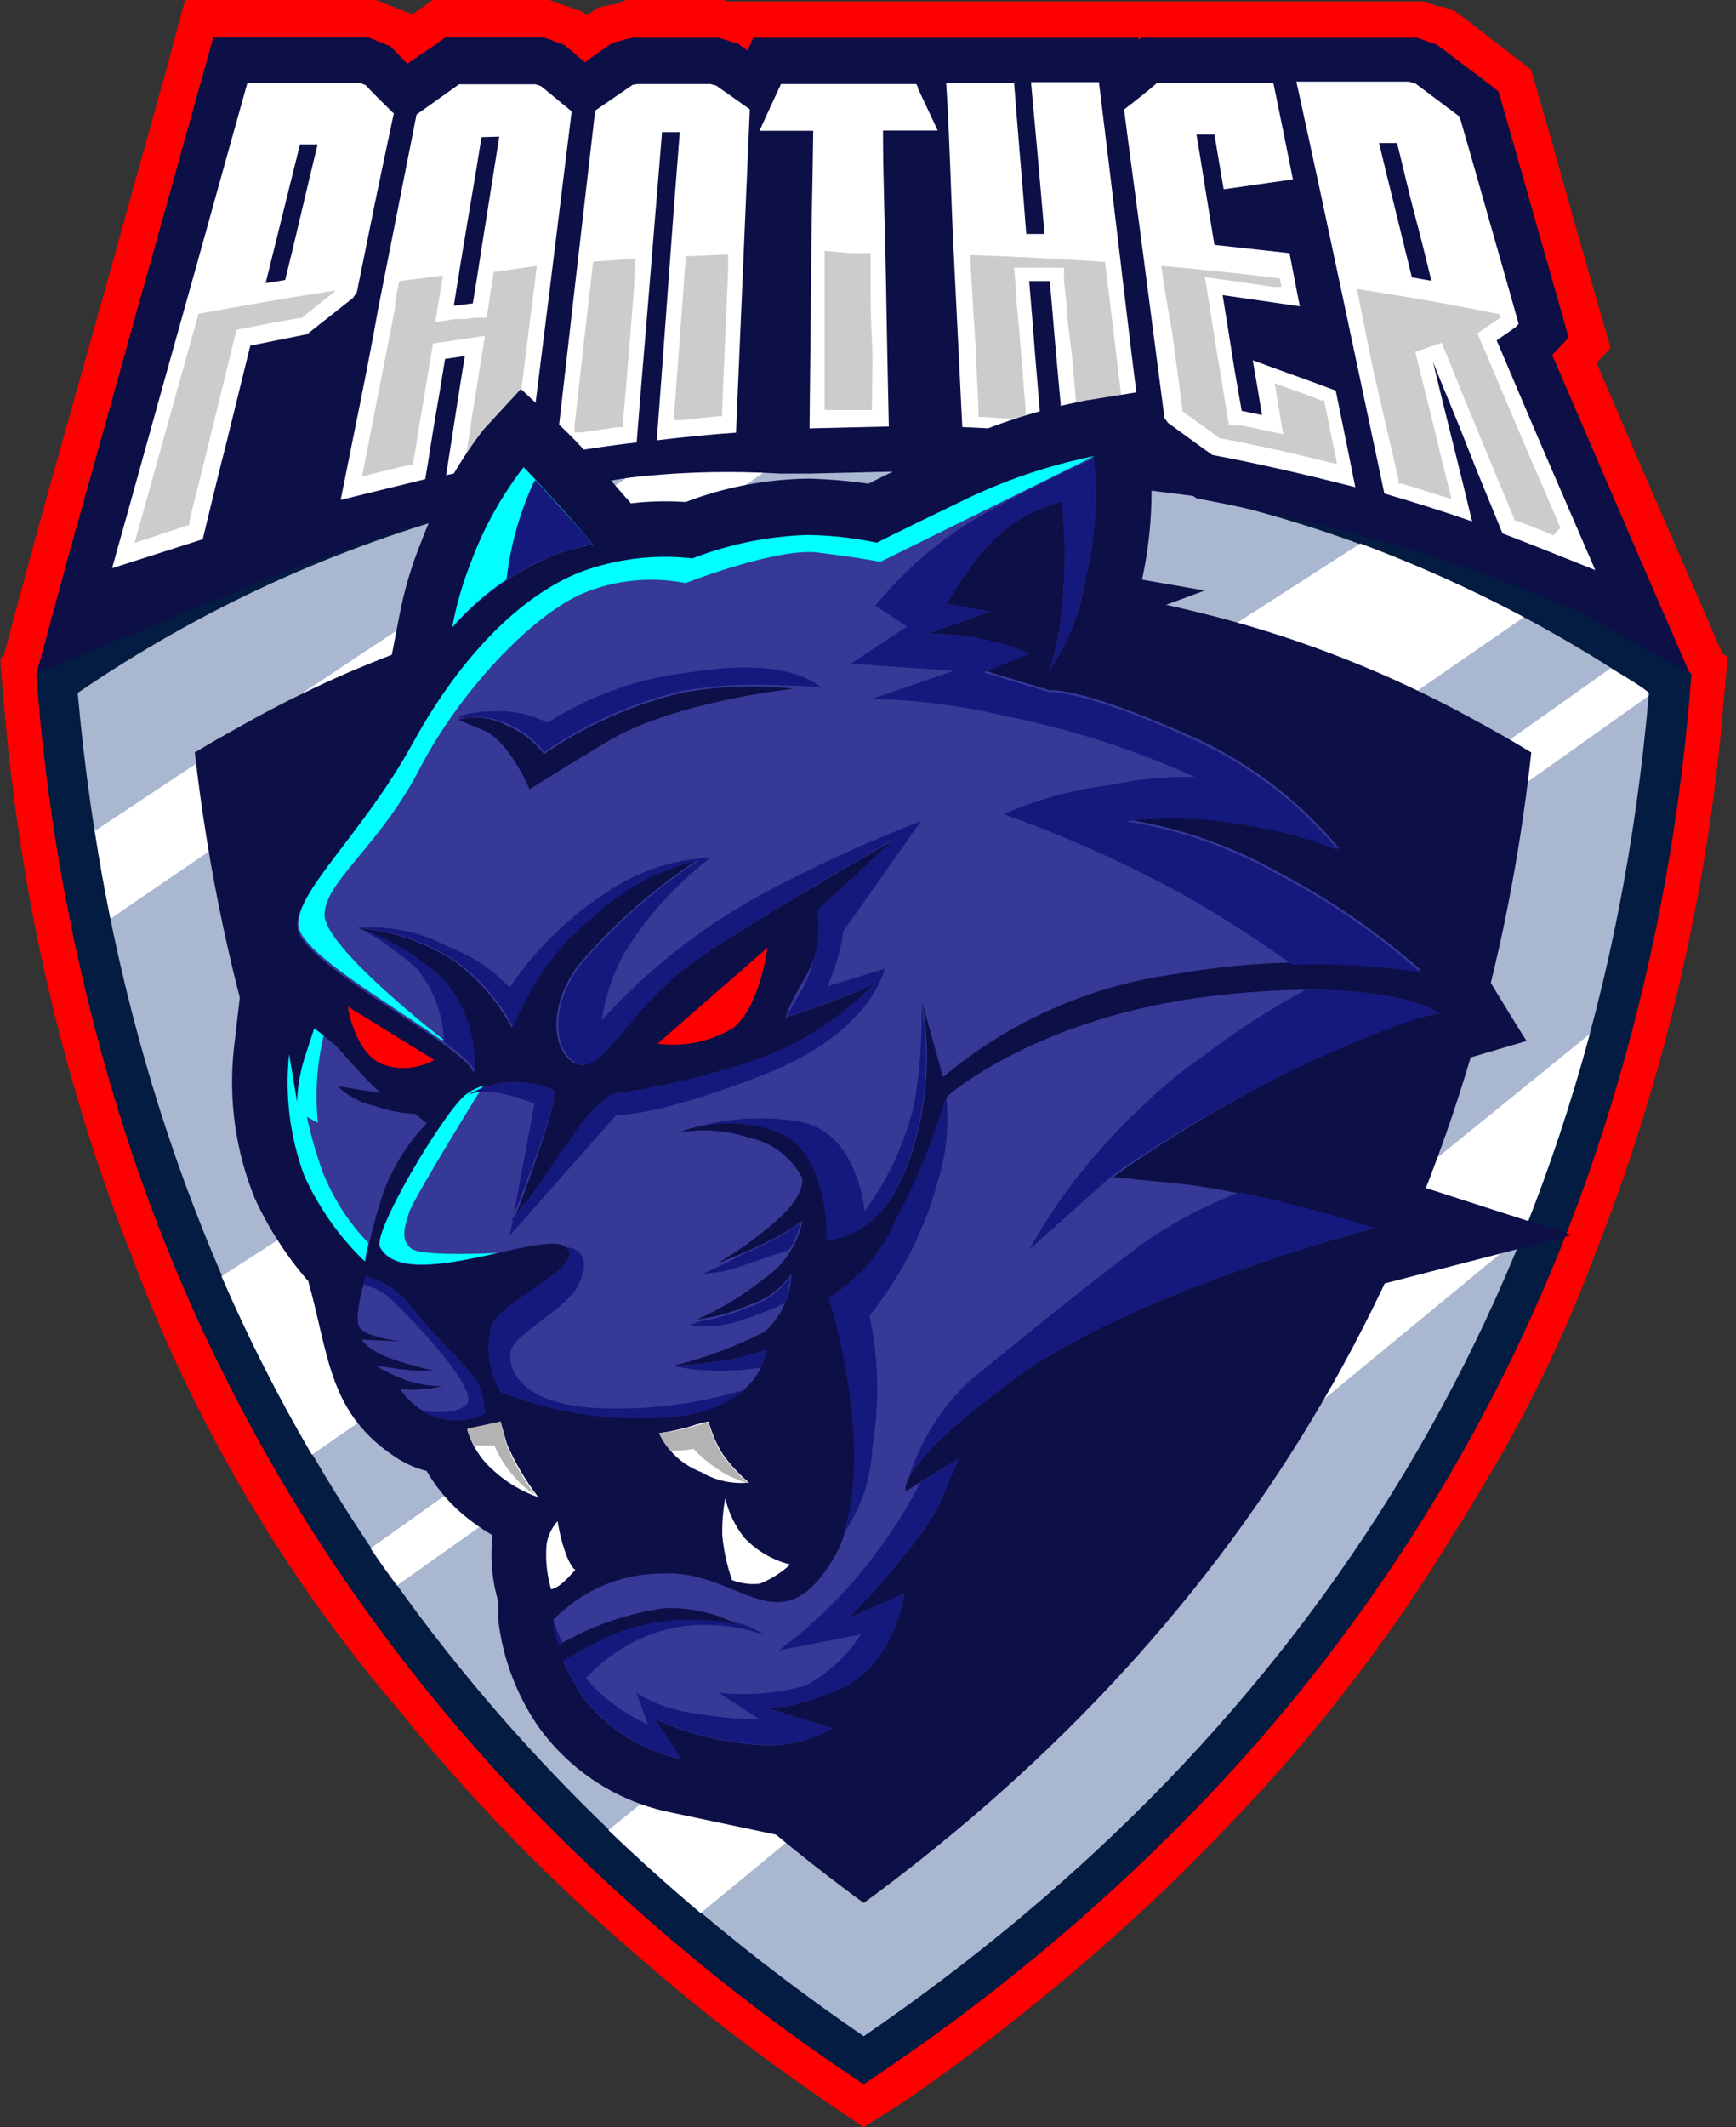 <svg width="98" height="120" viewBox="0 0 98 120" fill="none" xmlns="http://www.w3.org/2000/svg">
<rect x="0" y="0" width="98" height="120" fill="#333333" stroke="none"/>
<g clip-path="url(#clip0_128_264)">
<path d="M69.541 102.78C66.803 105.677 63.909 108.421 60.873 111C57.754 113.665 54.502 116.168 51.13 118.5L48.758 120L46.371 118.38C43.014 116.07 39.746 113.595 36.628 110.88C33.593 108.315 30.699 105.586 27.96 102.705C26.08 100.71 24.26 98.655 22.544 96.51C16.005 88.871 10.867 80.125 7.371 70.68C6.376 68.18 5.486 65.64 4.7 63.06C3.539 59.28 2.583 55.439 1.836 51.555C1.179 48.06 0.672 44.535 0.344 41.055L0.03 37.5V37.11L0.209 36.99L1.865 30.855C3.119 26.28 4.417 21.735 5.7 17.16C6.983 12.585 8.236 8.025 9.519 3.465L10.444 0H21.231L22.067 0.33L22.29 0.42L23.275 0.81L24.439 0H31.018L31.764 0.27L32.078 0.375L32.883 0.66L33.122 0.87L33.734 0.45L34.495 0.255H34.674L35.33 0H40.85L41.059 0.075H80.388L81.163 0.36H81.372L82.088 0.6L82.7 1.05L85.222 3L86.43 3.93L86.863 5.43C87.445 7.395 87.982 9.345 88.534 11.31C89.086 13.275 89.653 15.21 90.205 17.16L90.921 19.635L90.13 20.475L91.518 23.715C92.472 25.905 93.412 28.11 94.367 30.285L97.232 36.87L97.5 37.05V37.395L97.142 41.37C96.804 44.79 96.307 48.185 95.65 51.555C94.896 55.419 93.935 59.24 92.771 63C91.98 65.565 91.085 68.115 90.1 70.605C88.332 75.361 86.109 79.932 83.461 84.255C82.984 85.08 82.491 85.875 81.969 86.67C78.426 92.482 74.258 97.884 69.541 102.78V102.78Z" fill="#FF0000"/>
<path d="M46.773 28.275C46.773 28.275 40 27.81 27.676 30.855C22.926 32.057 18.323 33.783 13.95 36C11.474 37.237 9.073 38.62 6.759 40.14C7.433 47.388 8.853 54.546 10.996 61.5C13.105 68.308 15.983 74.851 19.575 81C23.178 87.142 27.463 92.853 32.346 98.025C37.334 103.273 42.832 108.007 48.757 112.155C54.683 108.007 60.181 103.274 65.169 98.025C70.047 92.852 74.326 87.141 77.925 81C81.496 74.848 84.354 68.306 86.445 61.5C88.603 54.568 90.043 47.43 90.741 40.2C88.432 38.662 86.036 37.259 83.565 36C79.188 33.765 74.58 32.02 69.824 30.795C57.5 27.795 50.801 28.215 50.727 28.215H50.413L48.757 28.095L47.086 28.215H46.773V28.275ZM26.617 26.49C31.325 25.291 36.119 24.459 40.954 24C42.937 23.803 44.93 23.728 46.922 23.775L48.623 23.655H48.966L50.667 23.775C52.649 23.73 54.632 23.805 56.605 24C61.446 24.46 66.244 25.292 70.958 26.49C79.336 28.716 87.277 32.358 94.441 37.26V37.26L95.486 38.01L95.381 39.285C94.718 47.154 93.218 54.928 90.906 62.475C88.688 69.733 85.633 76.706 81.805 83.25C77.96 89.809 73.374 95.9 68.138 101.4C62.651 107.139 56.575 112.278 50.011 116.73L48.757 117.585L47.489 116.73C40.936 112.276 34.87 107.137 29.392 101.4C24.155 95.9 19.57 89.809 15.725 83.25C11.896 76.706 8.842 69.733 6.624 62.475C4.312 54.928 2.812 47.154 2.148 39.285L2.044 38.01L3.088 37.26C10.266 32.353 18.223 28.711 26.617 26.49Z" fill="#041B42"/>
<path d="M46.923 26.04C46.923 26.04 39.851 25.5 27.139 28.68C19.021 30.822 11.326 34.342 4.387 39.09C7.371 72.615 23.588 97.65 48.758 114.87C73.912 97.65 90.205 72.615 93.084 39.09C86.154 34.345 78.47 30.825 70.362 28.68C57.65 25.5 50.638 26.04 50.638 26.04L48.818 25.89L46.923 26.04Z" fill="#AAB7D1"/>
<path d="M44.013 26.04C41.113 26.176 38.223 26.486 35.36 26.97L5.356 46.875C5.61 48.555 5.908 50.205 6.237 51.825L44.013 26.04ZM12.503 72C14 75.456 15.704 78.817 17.605 82.065L86.027 34.815C83.043 33.227 79.958 31.839 76.792 30.66L12.503 72ZM20.918 87.345C21.395 88.05 21.887 88.755 22.41 89.445L93.069 39.255C93.069 39.255 93.069 39.15 93.069 39.09C93.069 39.03 92.413 38.55 90.921 37.695L20.918 87.345ZM34.345 103.245C36.016 104.85 37.762 106.41 39.552 107.925L85.953 69.69C87.438 65.984 88.704 62.192 89.742 58.335L34.345 103.245Z" fill="white"/>
<path d="M10.996 42.45C14.099 69.585 26.96 91.38 48.758 107.355C70.54 91.38 83.461 69.585 86.445 42.45C85.311 41.76 84.147 41.1 83.028 40.5C78.452 37.998 73.586 36.074 68.541 34.77C64.135 33.635 59.644 32.862 55.114 32.46C53.706 32.318 52.29 32.273 50.876 32.325H50.488L48.728 32.175L46.953 32.325H46.565C45.151 32.273 43.735 32.318 42.327 32.46C37.797 32.863 33.306 33.636 28.9 34.77C23.855 36.074 18.989 37.998 14.413 40.5C13.338 41.1 12.13 41.76 10.996 42.45Z" fill="#0D0F47"/>
<path d="M70.034 2.13H80L80.418 2.28L80.701 2.385L81.089 2.505L81.432 2.76L83.924 4.635L84.58 5.145L84.819 5.94C85.386 7.89 85.938 9.855 86.49 11.805C87.042 13.755 87.609 15.705 88.161 17.655L88.549 19.05L87.624 20.025L89.563 24.525L92.413 31.14L95.397 38.01L89.161 34.5C87.46 33.81 85.744 33.135 84.028 32.475L82.283 31.875C80.686 31.32 79.075 30.81 77.464 30.375L76.001 30C73.376 29.34 70.735 28.725 68.079 28.215L67.542 28.11L67.348 27.975L64.245 27.585C62.753 27.405 61.261 27.21 59.769 27.06L58.635 26.97C57.143 26.865 55.651 26.745 54.249 26.7L51.936 26.61H50.235L45.759 26.715H43.984C29.392 25.845 17.725 31.635 2.06 37.995L3.865 31.35C5.148 26.79 6.421 22.23 7.684 17.67C8.967 13.17 10.236 8.535 11.519 3.975L12.041 2.115H20.799L21.246 2.295L21.5 2.4L22.037 2.61L22.44 3.03L22.992 3.6L24.484 2.58L25.14 2.115H30.69L31.093 2.25L31.407 2.37L31.839 2.52L32.197 2.82L33.018 3.51L34.226 2.655L34.584 2.415L35.002 2.31L35.256 2.235L35.718 2.13H40.582L40.97 2.25L41.239 2.34L41.656 2.46L41.985 2.7L42.194 2.85L42.522 2.13H64.275V2.25L64.424 2.13H70.034V2.13Z" fill="#0D0F47"/>
<path d="M14.129 19.5L12.786 24.96C12.324 26.775 11.876 28.605 11.444 30.42L6.326 32.055C7.594 27.555 8.863 22.92 10.146 18.36C11.429 13.8 12.682 9.24 13.965 4.68H20.336L20.634 4.8C21.156 5.355 21.693 5.88 22.23 6.405C21.872 8.085 21.514 9.765 21.171 11.43L20.142 16.5L19.918 16.815L17.337 18.855L14.129 19.5ZM17.949 8.145H16.934C16.606 9.45 16.293 10.755 15.964 12.06C15.636 13.365 15.323 14.67 14.995 15.975L16.099 15.795C16.412 14.52 16.725 13.23 17.024 11.94C17.322 10.65 17.635 9.36 17.949 8.07V8.145ZM25.125 20.25C24.946 21.39 24.752 22.515 24.558 23.64C24.364 24.765 24.2 25.905 24.006 27.03L19.232 28.2C19.948 24.57 20.724 20.955 21.365 17.325L23.514 6.465L25.916 4.755H30.227L30.541 4.86L32.272 6.285L31.063 16.095C30.655 19.345 30.247 22.61 29.84 25.89C28.348 26.16 26.751 26.475 25.185 26.805C25.364 25.68 25.528 24.57 25.707 23.445C25.886 22.32 26.05 21.21 26.244 20.085L25.125 20.25ZM27.184 7.74C26.93 9.33 26.662 10.92 26.393 12.495C26.125 14.07 25.871 15.675 25.617 17.25L26.692 17.115C26.945 15.615 27.184 13.98 27.438 12.42C27.691 10.86 27.93 9.285 28.183 7.71L27.184 7.74ZM36.016 4.74H40.104L40.432 4.83L42.327 6.165C42.193 9.165 42.074 12.255 41.939 15.285C41.805 18.315 41.686 21.285 41.551 24.405C40.059 24.51 38.568 24.66 37.076 24.84C37.294 21.95 37.508 19.05 37.717 16.14C37.926 13.23 38.145 10.335 38.374 7.455H37.374L36.658 16.2C36.419 19.2 36.166 22.035 35.942 24.96C34.45 25.125 32.958 25.365 31.376 25.605C31.749 22.38 32.107 19.155 32.48 15.93L33.599 6.24L35.718 4.785L36.016 4.74ZM51.816 4.98L52.935 7.365H49.847C49.847 10.155 49.966 12.93 50.011 15.72C50.056 18.51 50.115 21.285 50.175 24.06L45.699 24.165L45.789 15.765C45.789 12.975 45.878 10.17 45.908 7.38H42.879C43.267 6.495 43.685 5.625 44.088 4.74H51.712C51.712 4.74 51.786 4.83 51.816 4.92V4.98ZM58.097 15.855C58.217 17.28 58.336 18.69 58.441 20.115L58.799 24.375C57.307 24.255 55.815 24.15 54.323 24.09C54.159 20.85 54.009 17.625 53.845 14.385C53.681 11.145 53.621 7.92 53.413 4.68H57.247C57.366 6.18 57.471 7.53 57.59 8.94C57.709 10.35 57.829 11.79 57.933 13.2H58.963C58.828 11.7 58.724 10.35 58.59 8.91C58.456 7.47 58.336 6.06 58.202 4.635H62.036C62.454 8.025 62.862 11.41 63.26 14.79C63.657 18.17 64.07 21.56 64.498 24.96C63.006 24.765 61.514 24.57 60.022 24.42C59.888 22.995 59.768 21.57 59.634 20.145C59.5 18.72 59.395 17.28 59.261 15.855H58.097ZM72.644 10.17L69.078 10.68C68.899 9.645 68.735 8.625 68.556 7.59H67.542C67.721 8.625 67.885 9.675 68.049 10.71C68.213 11.745 68.392 12.78 68.556 13.815L72.793 14.28L73.375 17.28L69.019 16.65C69.198 17.745 69.377 18.825 69.541 19.92C69.705 21.015 69.914 22.095 70.093 23.175L71.242 23.415C71.078 22.38 70.898 21.36 70.719 20.325C72.211 20.88 73.823 21.435 75.404 22.035C75.777 23.85 76.15 25.665 76.508 27.48C73.778 26.79 71.078 26.16 68.437 25.665C67.586 25.065 66.766 24.45 65.93 23.85L65.736 23.58C65.363 20.685 64.975 17.775 64.602 14.88C64.229 11.985 63.827 9.09 63.454 6.18C64.08 5.7 64.707 5.205 65.319 4.68H71.883C72.256 6.495 72.629 8.31 72.987 10.125L72.644 10.17ZM85.564 18.45C85.221 18.705 84.848 18.945 84.49 19.2C85.385 21.3 86.281 23.43 87.206 25.575L90.055 32.16C88.295 31.455 86.534 30.75 84.819 30.09C84.177 28.5 83.461 26.82 82.834 25.2C82.208 23.58 81.521 22.005 80.895 20.415C81.253 21.915 81.626 23.415 81.999 24.915C82.372 26.415 82.745 27.915 83.103 29.415C81.432 28.83 79.776 28.32 78.149 27.84L75.688 16.23C74.867 12.36 74.032 8.475 73.181 4.605H79.552L79.925 4.725L82.401 6.585C82.969 8.535 83.52 10.485 84.073 12.435C84.625 14.385 85.192 16.335 85.729 18.27L85.564 18.45ZM78.866 8.07H77.851C78.149 9.33 78.463 10.605 78.776 11.865C79.089 13.125 79.388 14.37 79.701 15.645L80.805 15.84C80.477 14.49 80.164 13.215 79.835 12C79.507 10.785 79.194 9.36 78.866 8.07Z" fill="white"/>
<path d="M11.518 16.71C12.533 13.065 13.547 9.435 14.502 5.79V5.565H20.008L20.097 5.655L20.545 6.12C20.709 6.27 20.858 6.435 21.007 6.585L21.127 6.705V6.87C20.977 7.605 20.813 8.37 20.664 9.06C20.515 9.75 20.351 10.56 20.217 11.25V11.535C19.903 13.035 19.59 14.535 19.292 16.035L19.172 16.215L18.083 17.085L16.979 17.97H16.845L15.353 18.24L13.861 18.525L13.309 18.63L13.175 19.185C12.936 20.145 12.712 21.045 12.503 21.915C12.294 22.785 12.026 23.835 11.832 24.645C11.638 25.455 11.399 26.385 11.235 27.06C11.071 27.735 10.817 28.695 10.638 29.46V29.64L7.55 30.66L11.518 16.71ZM18.367 10.11C18.516 9.465 18.68 8.805 18.799 8.28L19.083 7.14H17.904H17.397H16.89H16.233L16.069 7.785C15.89 8.52 15.741 9.15 15.591 9.735C15.442 10.32 15.278 11.04 15.114 11.7L14.637 13.65L14.144 15.6L13.816 16.92L15.144 16.695L15.681 16.605L16.233 16.515L16.815 16.425L16.949 15.855C17.188 14.91 17.382 14.115 17.576 13.305L17.889 12C18.068 11.4 18.217 10.755 18.367 10.11V10.11ZM23.35 25.575L23.23 26.235H23.036L21.932 26.505L20.843 26.775L20.366 26.88L22.29 17.43L22.962 13.98C23.424 11.67 23.887 9.345 24.334 7.02L24.469 6.825L25.558 6L26.11 5.595H26.304H29.974H30.168L30.69 6.015L31.212 6.435L31.347 6.555V6.72C31.153 8.22 30.959 9.72 30.78 11.295C30.601 12.87 30.392 14.295 30.213 15.795L29.646 20.295C29.556 21.045 29.392 22.365 29.094 24.795V25.02H28.87L27.796 25.23L26.766 25.5L26.319 25.59L26.528 24.315L26.647 23.49L26.826 22.38C26.945 21.615 27.065 20.88 27.184 20.145L27.378 18.945L26.184 19.125L25.066 19.29L24.439 19.38L24.334 20.025L24.051 21.72C23.961 22.275 23.872 22.845 23.767 23.415C23.663 23.985 23.454 24.885 23.35 25.575V25.575ZM26.259 18L26.811 17.925H27.468L27.572 17.28C27.721 16.32 27.855 15.435 27.99 14.535C28.124 13.635 28.258 13.065 28.258 12.48L28.407 11.535C28.601 10.275 28.795 9.03 29.004 7.785L29.168 6.735H28.109H27.617H27.124H26.393L26.319 7.5C26.169 8.4 26.035 9.18 25.901 9.975C25.767 10.77 25.647 11.58 25.528 12.255C25.215 14.22 24.887 16.2 24.558 18.165L25.722 18H26.259ZM33.794 24.315L32.764 24.465H32.361V24.06C32.555 22.365 32.734 20.76 32.913 19.17L33.286 15.945L33.823 11.19C34.002 9.69 34.166 8.265 34.331 6.81V6.66L35.435 5.91L35.942 5.58H36.031H39.851H40.045L40.627 6L41.224 6.405L41.373 6.51V6.69C41.373 8.325 41.238 9.93 41.164 11.52C41.164 12.735 41.059 13.935 41.015 15.135V15.225C40.895 17.88 40.791 20.535 40.672 23.19V23.475H40.403L39.373 23.58L38.344 23.685H37.971V23.31L38.239 19.68L38.508 16.065C38.598 14.745 38.702 13.485 38.792 12.225C38.926 10.605 39.045 8.97 39.165 7.365V6.39H38.195H36.539V7.185C36.3 10.02 36.076 12.765 35.852 15.495V15.93C35.748 17.205 35.658 18.345 35.569 19.485C35.45 20.985 35.33 22.365 35.211 23.715V23.97H34.957L33.794 24.315ZM51.235 5.745L51.548 6.405H48.952V7.32C48.952 10.08 49.056 12.87 49.101 15.645C49.101 16.83 49.101 18.015 49.176 19.215C49.25 20.415 49.176 21.6 49.176 22.8V23.115H46.505V21.255C46.505 19.38 46.505 17.49 46.505 15.63V13.245C46.505 11.235 46.505 9.24 46.505 7.245V6.42H44.252L44.67 5.565H51.19L51.235 5.745ZM62.066 23.745L61.082 23.685H60.813V23.4C60.679 21.99 60.604 21.045 60.515 20.1L60.261 18C60.261 17.325 60.142 16.62 60.067 15.87V15.105H59.291H58.978H58.262H57.247L57.337 16.125C57.337 16.8 57.441 17.52 57.501 18.255L57.68 20.385L57.904 23.22V23.595H57.546H56.531L55.517 23.52H55.233V22.95L55.054 19.17C54.979 17.565 54.89 15.96 54.815 14.34V14.25C54.681 11.475 54.532 8.715 54.398 5.895V5.565H56.501L56.606 7.5L56.71 9C56.71 9.51 56.8 10.095 56.844 10.695C56.844 11.52 56.994 12.36 57.053 13.26V14.04H57.844H58.873H59.858L59.769 13.035C59.769 12.36 59.649 11.64 59.59 10.905C59.53 10.17 59.47 9.51 59.41 8.76C59.351 8.01 59.306 7.68 59.276 7.26C59.246 6.84 59.187 6.285 59.142 5.76V5.415H61.231L63.498 24H63.096L62.066 23.745ZM70.899 9.48L69.839 9.63L69.347 6.63H68.631H67.87H66.557L67.228 10.8L67.84 14.565L72.092 15.045L72.331 16.215H71.883L70.541 16.02L69.183 15.825L68.004 15.66L68.72 20.16C68.81 20.64 68.9 21.21 68.989 21.765C69.079 22.32 69.168 22.815 69.257 23.43L69.362 24.03L70.033 24L70.6 24.105L71.167 24.225L72.435 24.495L72.227 23.22L72.137 22.695L72.047 22.155L71.958 21.615L72.465 21.81L73.525 22.185L74.584 22.59H74.748L75.479 26.175L75.002 26.07C74.032 25.83 73.032 25.59 72.018 25.365C71.003 25.14 69.989 24.93 69.034 24.75H68.9L67.258 23.565L66.736 23.19V23.055C66.572 21.75 66.408 20.46 66.229 19.17L65.647 14.67L65.199 11.22C64.99 9.72 64.796 8.22 64.588 6.72V6.555L64.722 6.45L65.08 6L65.558 5.625H65.766H71.182L71.958 9.45L70.899 9.48ZM86.699 29.85L85.654 29.445H85.52V29.325L84.595 27.12C84.311 26.43 84.013 25.695 83.685 24.915L82.67 22.5C82.238 21.45 81.909 20.595 81.701 20.1L81.387 19.335L79.895 19.845L80.089 20.64C80.253 21.285 80.432 22.05 80.656 22.92C80.88 23.79 81.029 24.42 81.208 25.185C81.313 25.59 81.402 25.995 81.507 26.4L81.939 28.155L81.402 27.99L80.268 27.63L79.149 27.285H78.955V27.09L77.493 20.76L76.508 16.125C76.15 14.43 75.792 12.72 75.419 11.025C75.046 9.33 74.763 7.785 74.36 6L74.27 5.625H79.478H79.567L80.567 6.375L81.551 7.125L81.671 7.29L82.596 10.5L83.222 12.705C83.461 13.545 83.7 14.385 83.953 15.225C84.207 16.065 84.401 16.815 84.655 17.745V17.955L84.282 18.21L83.983 18.405L83.386 18.825L83.67 19.485L85.028 22.68C85.505 23.82 85.968 24.9 86.385 25.875L87.236 27.825L88.071 29.79L87.668 30.21L86.699 29.85ZM80.029 9.135C79.746 7.98 80.029 9.135 79.716 7.845L79.552 7.215H78.896H78.403H77.896H76.702L77.926 12C78.06 12.585 78.239 13.305 78.418 14.025C78.597 14.745 78.672 15.06 78.851 15.78L78.985 16.335L79.552 16.44H80L80.671 16.56L81.999 16.77L81.656 15.465C81.507 14.82 81.343 14.19 81.178 13.545L80.686 11.625C80.477 10.575 80.224 9.855 80.029 9.135Z" fill="white"/>
<path d="M18.978 16.38L18.128 17.055L17.024 17.94H16.89L15.398 18.21L13.906 18.495L13.354 18.6L13.219 19.155C12.981 20.115 12.757 21.015 12.548 21.885C12.339 22.755 12.071 23.805 11.877 24.615C11.683 25.425 11.444 26.355 11.28 27.03C11.116 27.705 10.862 28.665 10.683 29.43V29.61L7.595 30.63L11.205 17.7C13.712 17.25 16.323 16.785 18.978 16.38ZM47.938 14.28H49.146V15.66C49.146 16.845 49.146 18.03 49.221 19.23C49.295 20.43 49.221 21.615 49.221 22.815V23.13H46.55V21.27C46.55 19.395 46.55 17.505 46.55 15.645C46.55 15.18 46.55 14.7 46.55 14.145L47.938 14.28ZM54.771 14.385C57.352 14.475 59.888 14.61 62.38 14.775L63.499 24H63.096L62.066 23.865L61.082 23.685H60.813V23.4C60.679 21.99 60.604 21.045 60.515 20.1L60.261 18C60.261 17.325 60.142 16.62 60.067 15.87V15.105H59.291H58.978H58.262H57.247L57.337 16.125C57.337 16.8 57.441 17.52 57.501 18.255L57.68 20.385L57.904 23.22V23.595H57.546H56.531L55.517 23.52H55.233V22.95L55.054 19.17C54.935 17.58 54.845 15.99 54.771 14.385ZM65.558 15C67.84 15.195 70.034 15.435 72.242 15.705L72.346 16.185H71.898L70.556 15.99L69.198 15.795L68.019 15.63L68.736 20.13C68.825 20.61 68.915 21.18 69.004 21.735C69.094 22.29 69.183 22.785 69.273 23.4L69.377 24H70.034L70.6 24.105L71.167 24.225L72.436 24.495L72.227 23.22L72.137 22.695L72.048 22.155L71.958 21.615L72.465 21.81L73.525 22.185L74.584 22.59H74.748L75.479 26.175L75.002 26.07C74.032 25.83 73.032 25.59 72.018 25.365C71.003 25.14 69.989 24.93 69.034 24.75H68.9L67.258 23.565L66.736 23.19V23.055C66.572 21.75 66.408 20.46 66.229 19.17C66.05 17.88 65.737 16.5 65.558 15ZM76.598 16.305C79.388 16.725 82.089 17.205 84.67 17.73V17.94L84.297 18.195L83.998 18.39L83.401 18.81L83.685 19.47L85.043 22.665C85.52 23.805 85.983 24.885 86.4 25.86L87.251 27.81L88.086 29.775L87.683 30.195L86.654 29.775L85.61 29.37H85.475V29.25L84.55 27.045C84.267 26.355 83.969 25.62 83.64 24.84L82.671 22.5C82.238 21.45 81.91 20.595 81.701 20.1L81.387 19.335L79.895 19.845L80.089 20.64C80.254 21.285 80.433 22.05 80.656 22.92C80.88 23.79 81.029 24.42 81.208 25.185C81.313 25.59 81.402 25.995 81.507 26.4L81.939 28.155L81.402 27.99L80.268 27.63L79.149 27.285H78.956V27.09L77.493 20.76L76.598 16.305ZM22.544 15.855L25.006 15.54L24.573 18.165L25.722 18H26.259L26.811 17.925H27.468L27.572 17.28C27.677 16.605 27.766 15.975 27.87 15.345L30.302 15L30.198 15.87L29.631 20.37C29.541 21.12 29.377 22.44 29.079 24.87V25.095H28.855L27.781 25.305L26.767 25.5L26.319 25.59L26.528 24.315L26.647 23.49L26.826 22.38C26.945 21.615 27.065 20.88 27.184 20.145L27.378 18.945L26.185 19.125L25.066 19.29L24.439 19.38L24.335 20.025L24.051 21.72C23.962 22.275 23.872 22.845 23.768 23.415C23.663 23.985 23.529 24.915 23.424 25.56L23.305 26.22H23.111L22.007 26.49L20.918 26.76L20.441 26.865L22.291 17.43C22.291 16.905 22.44 16.395 22.529 15.885L22.544 15.855ZM33.48 14.76L35.882 14.595L35.808 15.615V16.05C35.703 17.325 35.614 18.465 35.524 19.605C35.405 21.105 35.286 22.485 35.166 23.835V24.09H34.913L33.868 24.24L32.839 24.39H32.436V23.985C32.63 22.29 32.809 20.685 32.988 19.095L33.361 15.87L33.48 14.76ZM38.702 14.46L41.104 14.355V15.15V15.24C40.985 17.895 40.88 20.55 40.761 23.205V23.49H40.493L39.463 23.595L38.434 23.7H38.061V23.325L38.329 19.695L38.598 16.08C38.613 15.585 38.702 15 38.702 14.49V14.46Z" fill="#CCCCCC"/>
<path d="M17.367 72.24C16.161 70.844 15.157 69.283 14.383 67.605C13.292 64.923 12.887 62.01 13.205 59.13L13.801 54C13.704 53.288 13.704 52.567 13.801 51.855C13.871 51.338 14.011 50.833 14.219 50.355L14.861 49.08C15.398 48.135 16.054 47.235 16.606 46.455C18.054 44.498 19.389 42.46 20.605 40.35C20.993 39.645 21.425 38.94 21.873 38.22L22.544 34.74C22.816 33.307 23.231 31.905 23.783 30.555C24.633 28.287 25.815 26.158 27.289 24.24L29.407 21.945L31.69 24.075C32.913 25.215 34.167 26.745 35.271 28.005C35.39 28.14 35.51 28.26 35.614 28.395C36.639 28.274 37.673 28.249 38.702 28.32C40.939 27.469 43.308 27.022 45.7 27C46.813 27.032 47.924 27.128 49.027 27.285C50.295 26.64 51.623 26.025 52.876 25.425C55.548 24.106 58.383 23.153 61.306 22.59L64.394 22.095L64.871 25.2C65.14 27.706 65.004 30.238 64.469 32.7L68.005 33.315L63.946 34.815C63.782 35.34 63.618 35.88 63.409 36.42L64.111 36.84C65.603 37.395 67.094 38.04 68.094 38.46C77.762 42.78 80.761 50.205 86.177 58.725L81.074 60.225C80.731 60.315 80.358 60.45 80.075 60.54C78.583 61.065 77.091 61.725 75.599 62.37C74.107 63.015 73.018 63.735 71.749 64.5C74.092 65.025 76.464 65.715 78.538 66.39L88.728 69.675L78.284 72.375C73.901 73.534 69.616 75.038 65.468 76.875C63.212 77.82 61.062 79.001 59.053 80.4L57.844 81.315L56.889 83.58L55.905 85.935C55.465 86.911 54.914 87.832 54.264 88.68L54.04 90.405C53.772 92.348 52.989 94.182 51.772 95.715L53.622 96.24L48.877 99.9C47.301 100.896 45.487 101.45 43.626 101.505L45.028 103.755L37.912 102.255C34.867 101.653 32.166 99.904 30.362 97.365C29.143 95.577 28.375 93.518 28.124 91.365V90.33C27.768 89.125 27.661 87.859 27.811 86.61C27.077 86.187 26.391 85.684 25.767 85.11C25.108 84.484 24.54 83.767 24.081 82.98C23.517 82.841 22.978 82.613 22.485 82.305C18.501 79.77 18.605 76.5 17.382 72.21L17.367 72.24Z" fill="#0D0F47"/>
<path d="M31.958 70.365C33.152 71.43 28.482 73.245 27.751 74.775C27.581 75.403 27.54 76.059 27.63 76.704C27.72 77.348 27.938 77.968 28.273 78.525C31.461 79.789 34.907 80.257 38.314 79.89C43.267 79.095 43.193 76.155 43.193 76.155C42.258 76.494 41.286 76.721 40.298 76.83C39.532 76.944 38.76 77.019 37.986 77.055C39.786 76.616 41.528 75.967 43.178 75.12C43.635 74.709 44.003 74.208 44.26 73.648C44.517 73.088 44.656 72.481 44.67 71.865C44.104 72.691 43.279 73.304 42.327 73.605C41.376 74.023 40.372 74.306 39.343 74.445C40.697 73.837 41.971 73.061 43.133 72.135C44.254 71.38 45.032 70.21 45.296 68.88C44.359 69.529 43.359 70.081 42.312 70.53C40.821 71.175 40.447 71.295 40.447 71.295C41.723 70.557 42.918 69.687 44.013 68.7C45.505 67.32 45.282 66.45 45.282 66.45C44.983 65.873 44.561 65.37 44.044 64.978C43.528 64.586 42.931 64.315 42.297 64.185C41.009 63.757 39.635 63.659 38.299 63.9C40.096 63.188 42.09 63.157 43.909 63.81C46.893 64.935 46.714 69.915 46.714 69.915C46.714 69.915 49.698 70.05 51.309 65.52C52.328 62.635 52.585 59.534 52.055 56.52L53.234 60.765C56.952 57.638 61.471 55.626 66.273 54.96C70.888 54.143 75.602 54.072 80.238 54.75C77.795 52.59 75.099 50.736 72.211 49.23C69.544 47.718 66.628 46.702 63.603 46.23C65.899 45.947 68.225 46.027 70.496 46.47C72.248 46.751 73.964 47.224 75.613 47.88C73.259 45.044 70.267 42.813 66.885 41.37C60.917 38.73 59.261 38.94 59.261 38.94L55.576 37.83L58.097 36.885C57.432 36.595 56.743 36.364 56.038 36.195C54.813 35.87 53.546 35.729 52.279 35.775L55.889 34.5L53.457 34.08C54.13 32.818 54.963 31.648 55.934 30.6C57.032 29.472 58.422 28.677 59.947 28.305C60.148 30.3 60.148 32.31 59.947 34.305C59.848 35.487 59.618 36.654 59.261 37.785C60.318 36.213 61.016 34.425 61.305 32.55C61.827 30.346 61.973 28.068 61.738 25.815C59.11 26.338 56.562 27.205 54.159 28.395C49.936 30.435 49.444 30.705 49.444 30.705C48.148 30.432 46.829 30.286 45.505 30.27C43.288 30.342 41.1 30.788 39.03 31.59C36.869 31.344 34.681 31.616 32.645 32.385C29.467 33.66 26.065 36.885 23.245 42.015C20.425 47.145 16.486 50.505 16.8 52.395C17.173 54.555 26.647 59.19 26.736 60.585C26.898 58.696 26.32 56.817 25.125 55.35C23.719 54.004 22.039 52.98 20.201 52.35C22.135 52.52 23.998 53.158 25.632 54.21C26.988 55.199 28.1 56.487 28.885 57.975C29.803 55.539 31.348 53.391 33.361 51.75C35.035 50.172 37.094 49.065 39.328 48.54C36.803 50.206 34.527 52.227 32.57 54.54C30.645 57.3 31.421 59.775 32.689 60.06C33.301 60.21 34.047 59.43 34.972 58.35C36.075 56.962 37.326 55.7 38.702 54.585C41.492 52.485 50.548 47.34 50.548 47.34L46.162 51.33C46.505 54.66 45.117 55.065 44.342 57.405C44.342 57.405 46.042 56.865 47.43 56.31C48.081 56.089 48.715 55.818 49.325 55.5C47.324 57.613 44.809 59.164 42.029 60C39.6 60.8 37.103 61.372 34.569 61.71C33.662 62.341 32.899 63.159 32.331 64.11L28.989 68.88C28.989 68.88 31.675 61.95 31.242 61.5C30.439 61.151 29.564 61.001 28.692 61.064C27.819 61.126 26.974 61.4 26.229 61.86C24.901 63.045 21.007 69.6 21.455 70.41C22.917 73.035 30.765 69.285 31.958 70.365ZM26.408 40.5C27.198 40.417 27.995 40.579 28.691 40.965C29.486 41.307 30.179 41.849 30.705 42.54C33.059 40.923 35.689 39.753 38.463 39.09C40.559 38.697 42.7 38.617 44.819 38.85C44.819 38.85 38.06 39.555 34.256 41.85C30.451 44.145 29.899 44.535 29.899 44.535C29.899 44.535 28.765 41.82 27.318 41.205L25.826 40.59L26.408 40.5ZM33.465 30.765L32.943 30.135C30.213 27.03 29.556 26.415 29.556 26.415C28.294 28.052 27.287 29.873 26.572 31.815C26.108 32.988 25.758 34.204 25.528 35.445C27.021 33.727 28.877 32.364 30.959 31.455C31.764 31.112 32.605 30.861 33.465 30.705V30.765ZM20.649 72C21.725 72.294 22.668 72.951 23.32 73.86C24.543 75.45 26.557 77.235 26.96 78C27.223 78.547 27.355 79.148 27.348 79.755C26.841 79.991 26.288 80.114 25.729 80.114C25.17 80.114 24.618 79.991 24.11 79.755C22.753 78.885 22.619 78.36 22.619 78.36C22.999 78.42 23.387 78.42 23.767 78.36C24.175 78.355 24.581 78.3 24.976 78.195C24.27 78.198 23.569 78.081 22.902 77.85C22.301 77.629 21.721 77.353 21.171 77.025C21.171 77.025 22.544 77.265 23.529 77.325H24.528C23.56 77.12 22.607 76.844 21.679 76.5C20.604 75.99 20.425 75.57 20.425 75.57L22.633 75.675C22.633 75.675 20.649 75.45 20.291 74.88C19.933 74.31 20.649 72 20.649 72Z" fill="#363996"/>
<path d="M61.797 25.725C59.17 26.248 56.621 27.115 54.218 28.305C49.996 30.345 49.504 30.615 49.504 30.615C48.208 30.342 46.889 30.196 45.565 30.18C43.348 30.252 41.159 30.698 39.09 31.5C36.929 31.254 34.74 31.526 32.704 32.295C29.526 33.57 26.125 36.795 23.305 41.925C20.485 47.055 16.546 50.415 16.859 52.305C17.128 53.805 22.096 56.685 24.901 58.665H25.05C25.05 58.665 18.351 53.49 18.322 51.63C18.292 49.77 21.425 47.745 23.693 43.365C25.96 38.985 30.034 34.695 32.928 33.465C34.755 32.711 36.763 32.512 38.702 32.895C38.702 32.895 43.834 30.885 46.162 31.17C48.489 31.455 49.698 31.695 49.698 31.695L61.797 25.725ZM27.288 61.245C26.903 61.359 26.543 61.548 26.229 61.8C24.901 62.985 21.007 69.54 21.455 70.35C22.32 71.955 25.468 71.265 28.124 70.68C28.124 70.68 23.782 70.92 23.2 70.425C22.618 69.93 22.812 69.27 23.096 68.4C23.379 67.53 27.273 61.26 27.288 61.245ZM33.465 30.705L32.943 30.075C30.212 26.97 29.556 26.355 29.556 26.355C28.294 27.992 27.287 29.813 26.572 31.755C26.108 32.928 25.758 34.144 25.528 35.385C27.021 33.667 28.876 32.304 30.959 31.395C31.766 31.073 32.607 30.841 33.465 30.705Z" fill="#00FFFF"/>
<path d="M25.886 40.5C25.886 40.5 26.11 40.155 27.93 40.125C28.962 40.086 29.988 40.308 30.914 40.77C33.359 39.203 36.132 38.228 39.015 37.92C44.699 36.99 46.341 38.79 46.341 38.79C45.597 38.707 44.85 38.667 44.103 38.67C42.222 38.554 40.334 38.66 38.478 38.985C35.704 39.648 33.074 40.818 30.72 42.435C30.194 41.745 29.5 41.202 28.706 40.86C27.994 40.508 27.192 40.382 26.408 40.5H25.886Z" fill="#15197D"/>
<path d="M25.065 58.785C26.079 59.52 26.781 60.12 26.796 60.495C26.918 58.628 26.319 56.785 25.125 55.35C23.718 54.004 22.039 52.98 20.201 52.35C21.974 52.198 23.752 52.568 25.319 53.415C26.63 53.899 27.81 54.685 28.765 55.71C30.38 53.338 32.494 51.351 34.957 49.89C36.526 48.977 38.292 48.462 40.104 48.39C38.229 49.823 36.622 51.581 35.359 53.58C34.644 54.802 34.173 56.152 33.972 57.555C36.574 54.682 39.641 52.273 43.043 50.43C45.941 48.877 48.93 47.505 51.995 46.32L47.131 53.205L46.132 53.805C46.29 52.989 46.3 52.15 46.161 51.33L50.473 47.34C50.473 47.34 41.477 52.5 38.702 54.585C37.362 55.706 36.147 56.968 35.076 58.35C34.151 59.43 33.405 60.21 32.793 60.06C31.525 59.775 30.749 57.3 32.674 54.54C34.631 52.227 36.907 50.206 39.433 48.54C37.198 49.065 35.14 50.172 33.465 51.75C31.452 53.391 29.908 55.539 28.989 57.975C28.204 56.487 27.092 55.199 25.736 54.21C24.102 53.158 22.239 52.52 20.306 52.35C21.481 53.001 22.577 53.786 23.573 54.69C24.501 55.855 25.025 57.293 25.065 58.785V58.785ZM29.75 67.605L28.869 68.88C28.869 68.88 31.674 61.95 31.242 61.5C30.439 61.151 29.564 61.001 28.691 61.064C27.819 61.127 26.974 61.4 26.229 61.86C27.482 61.08 30.168 62.265 30.168 62.265L28.795 69.645L29.75 67.605Z" fill="#15197D"/>
<path d="M31.958 70.365C33.151 71.43 28.482 73.245 27.75 74.775C27.581 75.403 27.54 76.059 27.63 76.704C27.719 77.348 27.938 77.968 28.273 78.525C31.461 79.789 34.906 80.257 38.313 79.89C39.689 79.766 41 79.245 42.088 78.39C39.548 79.152 36.906 79.511 34.255 79.455C29.227 79.365 28.616 77.115 28.84 76.185C29.063 75.255 31.958 73.83 32.629 72.54C33.3 71.25 32.898 70.41 31.958 70.365ZM42.939 77.16C43.096 76.848 43.182 76.505 43.192 76.155C42.257 76.494 41.286 76.721 40.298 76.83C39.531 76.944 38.759 77.019 37.985 77.055C38.858 77.243 39.748 77.338 40.641 77.34C41.41 77.333 42.178 77.273 42.939 77.16V77.16ZM44.326 73.5C44.485 73.015 44.58 72.51 44.61 72C44.044 72.826 43.219 73.439 42.267 73.74C41.396 74.111 40.485 74.378 39.552 74.535L38.94 74.745C39.943 74.901 40.968 74.803 41.924 74.46C42.744 74.191 43.546 73.87 44.326 73.5V73.5ZM44.55 70.5C44.861 70.05 45.075 69.539 45.177 69C44.239 69.649 43.239 70.201 42.193 70.65L41.984 70.74C40.82 71.34 39.731 71.835 39.671 71.85C40.457 71.821 41.233 71.664 41.969 71.385L44.55 70.5ZM39.716 63.525C41.103 63.256 42.536 63.37 43.864 63.855C46.848 64.98 46.669 69.96 46.669 69.96C46.669 69.96 49.653 70.095 51.264 65.565C52.282 62.68 52.539 59.58 52.01 56.565V56.34C52.077 58.303 51.947 60.268 51.622 62.205C51.113 64.424 50.153 66.513 48.802 68.34C48.802 68.34 48.489 63.96 45.206 63.285C43.383 62.969 41.513 63.035 39.716 63.48V63.525ZM72.912 54.435C75.347 54.333 77.786 54.474 80.193 54.855C77.749 52.695 75.054 50.842 72.166 49.335C69.499 47.823 66.583 46.807 63.558 46.335C65.854 46.052 68.18 46.133 70.451 46.575C72.202 46.856 73.918 47.329 75.568 47.985C73.213 45.15 70.222 42.918 66.84 41.475C60.872 38.835 59.216 39.045 59.216 39.045L55.531 37.935L58.097 36.885C57.432 36.596 56.743 36.365 56.038 36.195C54.812 35.87 53.545 35.729 52.278 35.775L55.889 34.5L53.457 34.08C54.13 32.818 54.962 31.648 55.934 30.6C57.032 29.473 58.422 28.677 59.947 28.305C60.147 30.3 60.147 32.31 59.947 34.305C59.848 35.487 59.618 36.654 59.261 37.785C60.318 36.213 61.016 34.425 61.305 32.55C61.825 30.361 61.972 28.099 61.737 25.86C60.589 26.385 58.485 27.36 55.77 28.86C53.331 30.203 51.174 32.006 49.414 34.17L51.204 35.34L48.041 37.44L53.845 37.845L49.235 39.42C51.747 39.487 54.246 39.808 56.695 40.38C60.395 41.114 63.999 42.272 67.437 43.83C65.818 43.797 64.201 43.953 62.618 44.295C60.561 44.55 58.551 45.1 56.65 45.93C60.196 47.186 63.634 48.732 66.929 50.55C68.992 51.719 70.99 53.001 72.912 54.39V54.435ZM50.369 47.43L50.533 47.34L46.161 51.33C46.3 52.76 46.053 54.2 45.445 55.5C44.416 57.285 44.401 57.36 44.401 57.36C44.401 57.36 46.102 56.82 47.489 56.265C48.119 56.056 48.732 55.8 49.324 55.5C47.324 57.613 44.809 59.164 42.029 60C39.599 60.8 37.102 61.372 34.569 61.71C33.662 62.341 32.899 63.16 32.331 64.11C31.182 65.73 29.705 67.845 29.183 68.61L28.735 69.75L34.792 62.895C34.792 62.895 36.881 63.06 43.073 60.645C49.265 58.23 49.936 54.645 49.936 54.645L46.698 55.65C47.007 54.959 47.251 54.241 47.429 53.505C47.59 52.853 47.64 52.179 47.579 51.51L50.563 47.715L51.95 46.32L50.369 47.43ZM23.901 79.605C24.767 79.71 25.93 79.725 26.363 79.185C27.094 78.285 22.394 73.47 21.693 72.975C21.333 72.747 20.941 72.575 20.529 72.465C20.561 72.308 20.601 72.153 20.649 72C21.725 72.294 22.667 72.951 23.319 73.86C24.543 75.45 26.557 77.235 26.96 78C27.222 78.547 27.355 79.148 27.348 79.755C26.84 79.992 26.288 80.114 25.729 80.114C25.17 80.114 24.617 79.992 24.11 79.755L23.901 79.605ZM33.465 30.705L32.943 30.075C31.57 28.575 30.719 27.585 30.212 27.075L30.078 27.315C29.305 29.032 28.802 30.858 28.586 32.73C29.336 32.207 30.142 31.769 30.988 31.425C31.785 31.095 32.615 30.853 33.465 30.705V30.705Z" fill="#15197D"/>
<path d="M18.933 58.95C18.933 58.95 20.559 60.795 21.022 61.23L21.499 61.665L19.053 61.275C19.643 61.846 20.383 62.236 21.186 62.4C21.911 62.659 22.67 62.806 23.439 62.835L24.095 63.375C23.035 64.462 22.211 65.76 21.678 67.185C21.227 68.479 20.883 69.809 20.649 71.16C19.213 69.779 18.054 68.134 17.232 66.315C16.404 64.137 16.093 61.795 16.322 59.475L16.77 62.175C16.798 61.271 16.959 60.377 17.247 59.52L17.74 58.02L18.933 58.95Z" fill="#363996"/>
<path d="M20.798 70.125C20.649 70.77 20.59 71.16 20.59 71.16C19.154 69.779 17.994 68.134 17.173 66.315C16.365 64.132 16.074 61.791 16.322 59.475L16.77 62.175C16.798 61.271 16.959 60.377 17.247 59.52L17.74 58.02L18.277 58.41C17.889 60.024 17.778 61.693 17.949 63.345L17.322 63C17.542 64.017 17.826 65.019 18.172 66C18.761 67.54 19.654 68.943 20.798 70.125Z" fill="#00FFFF"/>
<path d="M31.108 89.655C30.869 88.833 30.782 87.973 30.854 87.12C30.928 86.632 31.147 86.177 31.48 85.815C31.585 86.513 31.765 87.197 32.018 87.855C32.331 88.545 32.465 88.545 32.465 88.545C32.465 88.545 32.629 88.425 32.032 89.04C31.436 89.655 31.108 89.655 31.108 89.655ZM26.378 80.655C26.643 81.553 27.161 82.356 27.87 82.965C28.6 83.632 29.458 84.143 30.391 84.465C29.679 83.543 29.082 82.535 28.616 81.465L28.258 80.19L26.378 80.655ZM37.21 80.85C37.683 81.86 38.528 82.645 39.567 83.04C40.386 83.525 41.337 83.735 42.282 83.64C41.718 83.166 41.217 82.622 40.79 82.02C40.441 81.451 40.174 80.835 40 80.19C39.645 80.26 39.296 80.355 38.955 80.475C38.382 80.639 37.799 80.765 37.21 80.85V80.85ZM41.327 89.145C41.044 88.335 40.859 87.494 40.775 86.64C40.757 85.931 40.812 85.222 40.94 84.525C41.133 85.342 41.505 86.106 42.029 86.76C42.73 87.496 43.625 88.016 44.61 88.26C44.109 88.716 43.534 89.082 42.909 89.34C42.379 89.403 41.841 89.337 41.342 89.145H41.327Z" fill="white"/>
<path d="M31.242 91.38C31.276 91.863 31.382 92.338 31.555 92.79C33.393 91.718 35.42 91.015 37.523 90.72C38.998 90.665 40.461 91.006 41.761 91.71C39.271 91.11 36.656 91.331 34.301 92.34C33.107 92.94 32.331 93.375 31.794 93.705C32.113 94.411 32.482 95.093 32.898 95.745C34.282 97.531 36.247 98.768 38.448 99.24L36.956 96.96C38.923 97.864 41.047 98.374 43.208 98.46C44.529 98.492 45.835 98.16 46.982 97.5L43.178 96.315C43.178 96.315 44.371 96.6 47.445 95.25C50.518 93.9 51.056 89.895 51.056 89.895L47.892 91.29C47.892 91.29 52.13 87 53.129 84.615L54.114 82.275L51.13 84.12C51.13 84.12 50.474 82.77 57.277 77.775C64.08 72.78 77.553 69.285 77.553 69.285C74.127 68.17 70.613 67.347 67.049 66.825L62.827 66.405C66.481 63.808 70.361 61.548 74.42 59.655C80.477 57 81.313 57.18 81.313 57.18C81.313 57.18 78.329 55.005 68.407 56.19C58.486 57.375 53.487 61.83 53.487 61.83C52.734 64.343 51.735 66.775 50.504 69.09C49.722 70.797 48.449 72.229 46.848 73.2C46.848 73.2 50.011 83.085 46.982 88.035C43.954 92.985 41.731 88.53 37.389 88.77C36.242 88.766 35.107 88.995 34.05 89.444C32.994 89.892 32.039 90.551 31.242 91.38V91.38Z" fill="#363996"/>
<path d="M53.413 61.845C52.662 64.354 51.662 66.781 50.429 69.09C49.648 70.797 48.374 72.229 46.773 73.2C46.773 73.2 49.37 81.33 47.594 86.535C48.599 85.127 49.17 83.452 49.235 81.72C49.66 79.233 49.609 76.688 49.086 74.22C50.86 72.009 52.165 69.457 52.92 66.72C53.424 65.148 53.592 63.487 53.413 61.845V61.845Z" fill="#15197D"/>
<path d="M31.242 91.38C31.276 91.863 31.382 92.338 31.555 92.79L31.75 92.685C31.553 92.261 31.383 91.825 31.242 91.38V91.38ZM71.525 61.08C72.48 60.585 73.465 60.105 74.509 59.655C80.477 57 81.313 57.18 81.313 57.18C81.313 57.18 79.403 55.815 73.719 55.83C71.757 56.894 69.877 58.102 68.094 59.445L66.781 60.405C65.822 61.146 64.914 61.953 64.065 62.82C63.682 63.153 63.323 63.514 62.991 63.9C61.079 65.874 59.434 68.094 58.098 70.5L62.738 66.36C65.549 64.408 68.484 62.645 71.525 61.08V61.08ZM41.417 91.5L41.776 91.695C39.286 91.095 36.671 91.316 34.316 92.325C33.122 92.925 32.346 93.36 31.809 93.69C32.127 94.396 32.496 95.078 32.913 95.73C34.297 97.515 36.262 98.753 38.463 99.225L36.971 96.945C38.938 97.849 41.062 98.359 43.223 98.445C44.538 98.479 45.838 98.152 46.982 97.5L43.178 96.315C43.178 96.315 44.371 96.6 47.445 95.25C50.518 93.9 51.056 89.895 51.056 89.895L47.892 91.29C47.892 91.29 52.13 87 53.129 84.615L54.114 82.275L51.98 83.61C50.993 85.492 49.808 87.262 48.445 88.89C47.12 90.465 45.618 91.879 43.969 93.105L48.594 92.205C47.816 93.417 46.743 94.409 45.475 95.085C43.88 95.535 42.214 95.673 40.567 95.49L42.88 96.99C41.422 96.977 39.968 96.826 38.538 96.54C37.613 96.353 36.729 96.003 35.927 95.505L36.583 97.29C35.474 96.797 34.463 96.106 33.599 95.25C33.42 95.07 33.241 94.875 33.077 94.68C34.465 93.152 36.317 92.129 38.344 91.77C39.959 91.533 41.608 91.692 43.148 92.235C42.629 91.87 42.039 91.619 41.417 91.5V91.5ZM51.234 83.565C51.548 82.8 52.727 81.09 57.307 77.76C64.11 72.78 77.583 69.27 77.583 69.27C77.583 69.27 73.689 68.01 69.974 67.26C68.034 68.005 66.191 68.982 64.483 70.17C61.499 72.375 56.069 76.8 54.726 77.91C53.08 79.453 51.874 81.41 51.234 83.58V83.565Z" fill="#15197D"/>
<path d="M37.12 58.875L43.327 53.46C43.327 53.46 42.924 56.7 41.432 57.96C40.144 58.759 38.619 59.082 37.12 58.875V58.875Z" fill="#FF0000"/>
<path d="M24.514 59.79L19.635 56.79C19.635 56.79 20.008 59.37 21.559 60.03C22.039 60.209 22.553 60.281 23.063 60.239C23.573 60.198 24.068 60.044 24.514 59.79Z" fill="#FF0000"/>
<path d="M26.766 81.54H27.9C28.277 82.406 28.831 83.183 29.526 83.82C29.739 84.01 29.969 84.181 30.212 84.33C29.553 83.458 29.006 82.505 28.586 81.495L28.258 80.19L26.378 80.595C26.457 80.928 26.588 81.247 26.766 81.54V81.54ZM37.866 81.84C38.296 81.848 38.726 81.813 39.149 81.735C39.718 82.336 40.377 82.842 41.104 83.235C41.475 83.425 41.865 83.575 42.267 83.685C41.71 83.21 41.209 82.671 40.775 82.08C40.426 81.511 40.159 80.895 39.985 80.25C39.63 80.32 39.281 80.415 38.94 80.535C38.371 80.678 37.793 80.784 37.21 80.85C37.365 81.222 37.593 81.559 37.881 81.84H37.866Z" fill="#B3B3B3"/>
</g>
<defs>
<clipPath id="clip0_128_264">
<rect width="97.5" height="120" fill="white"/>
</clipPath>
</defs>
</svg>
